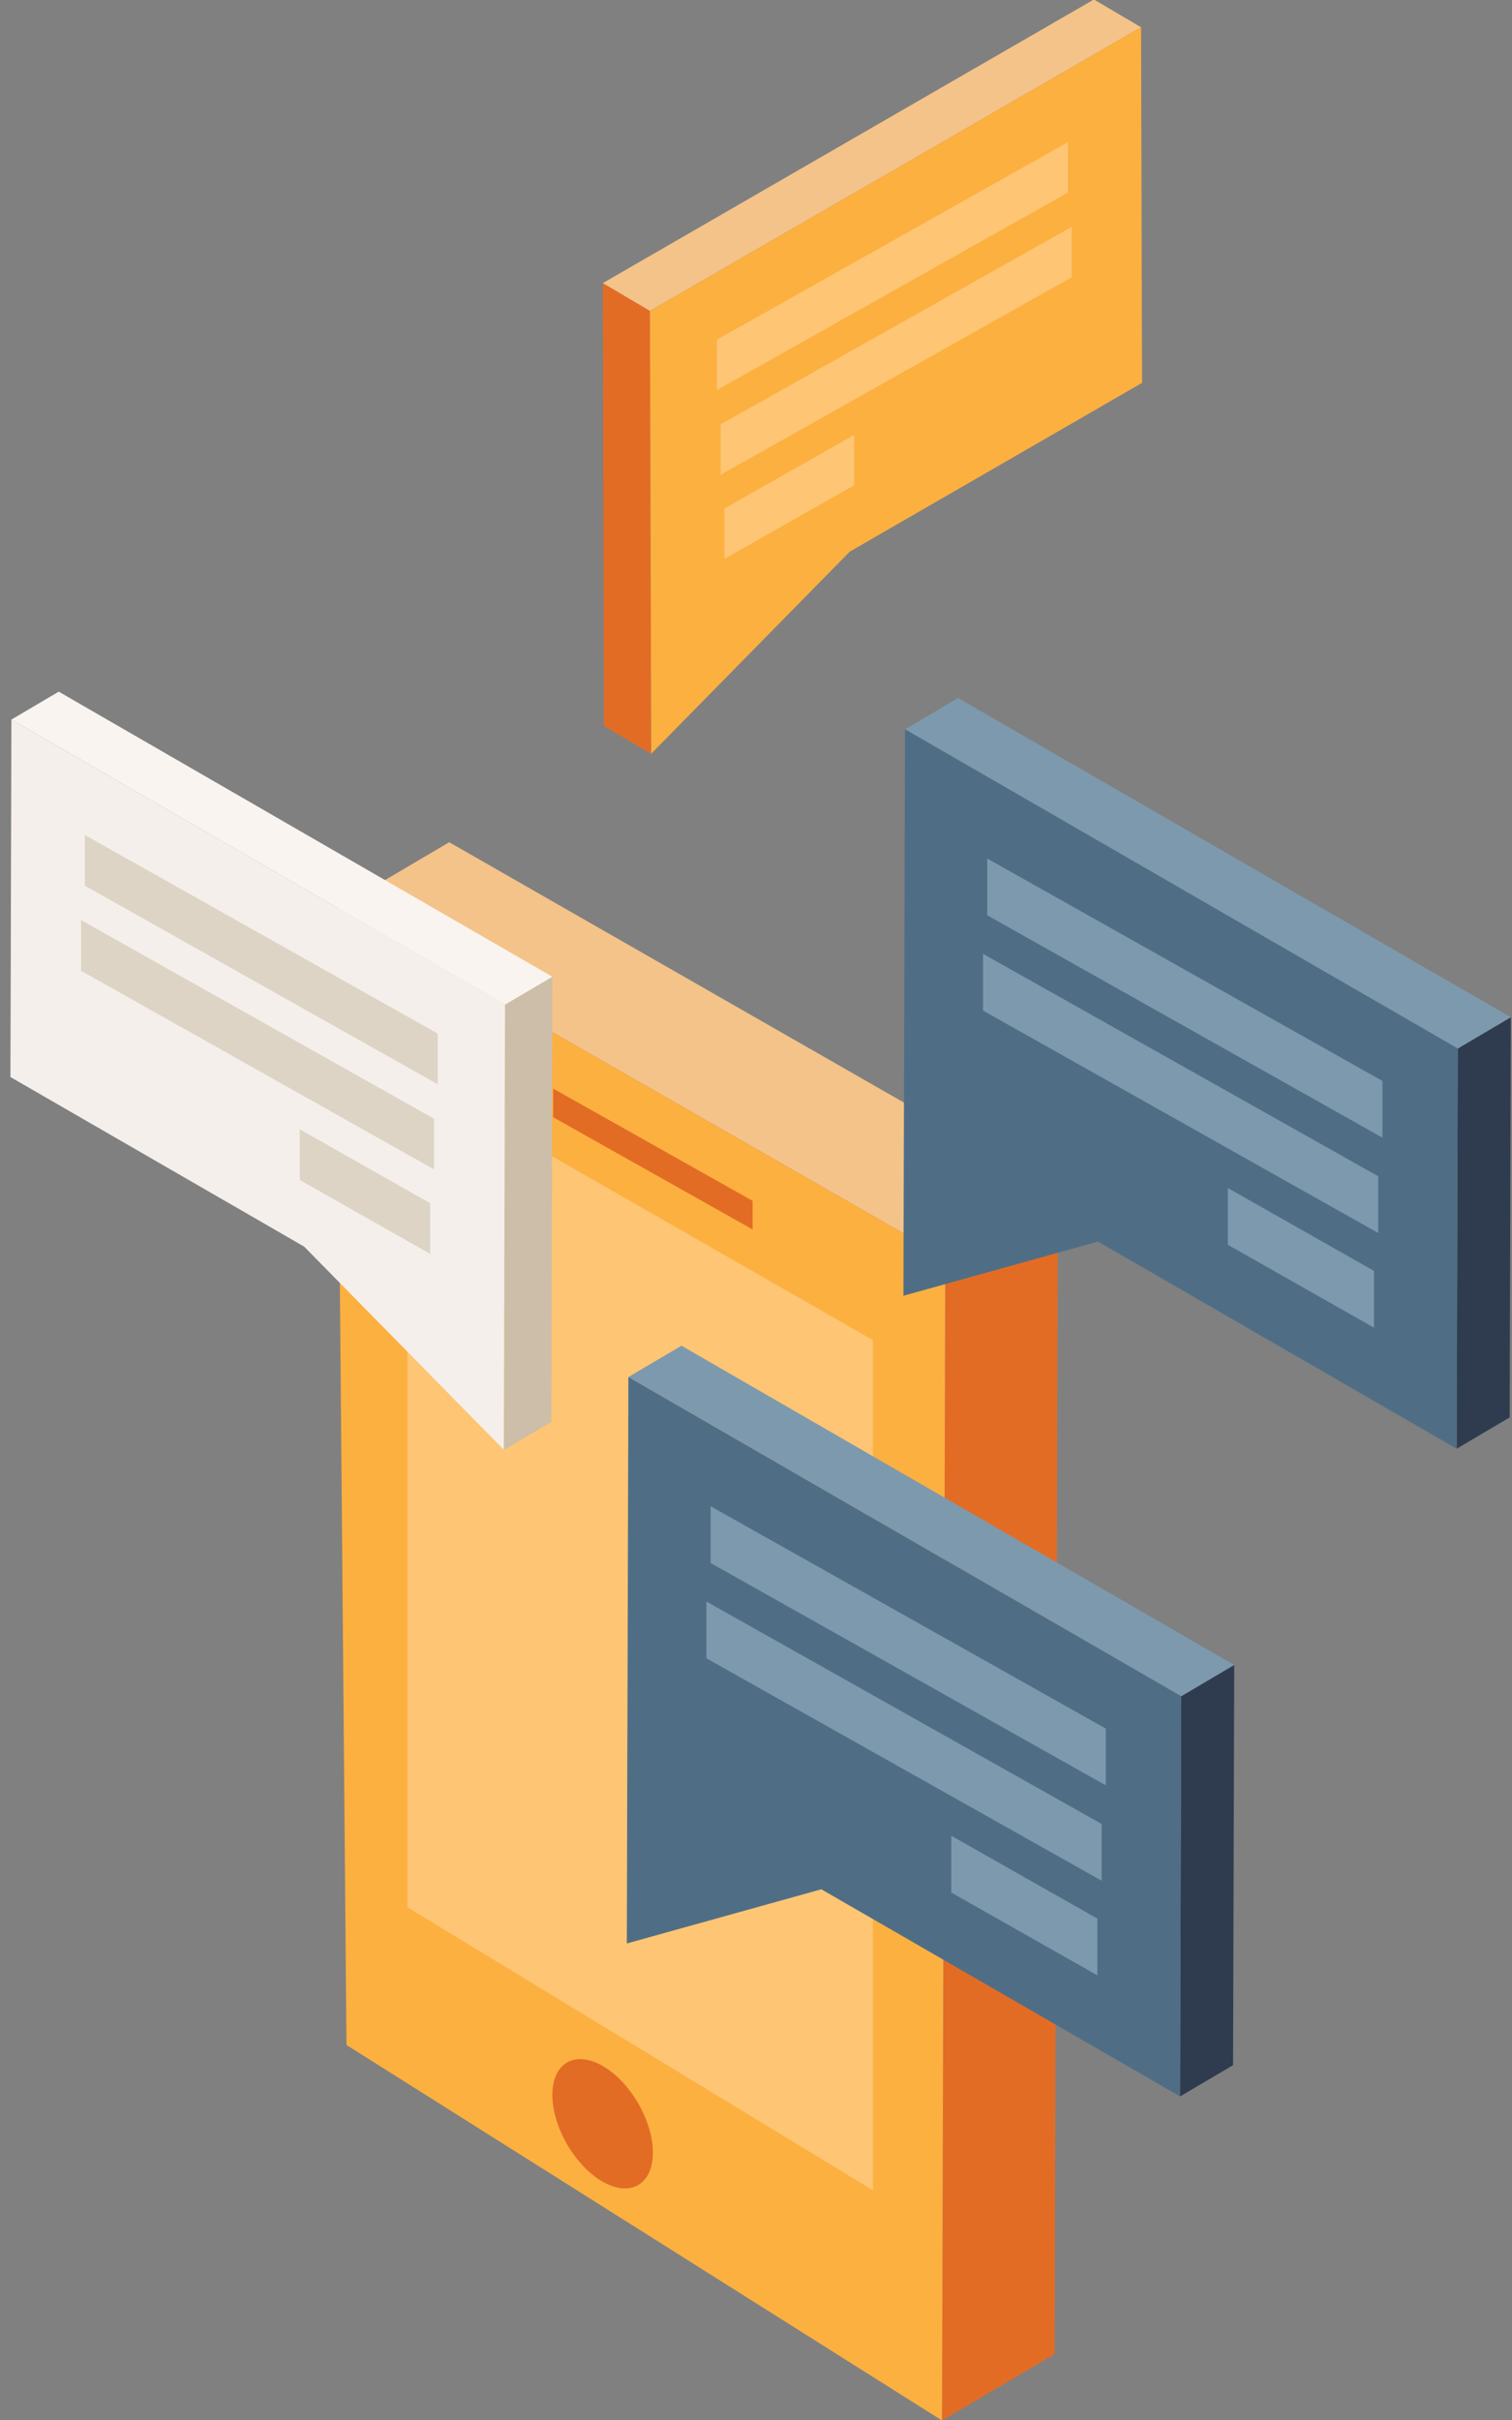 <svg xmlns="http://www.w3.org/2000/svg" width="75" height="120" viewBox="0 0 75 120"><rect x="0" y="0" width="75" height="120" fill="#808080" stroke="none"/><defs><clipPath id="ens0a"><path d="M.516 120.025V-.025h74.425v120.05z"/></clipPath><clipPath id="ens0b"><path d="M.516 120.025V-.025h74.425v120.05z"/></clipPath><clipPath id="ens0c"><path d="M35.56 19.344V7.048h17.416v12.296z"/></clipPath><clipPath id="ens0d"><path d="M35.746 23.543V11.246H53.16v12.297z"/></clipPath><clipPath id="ens0e"><path d="M35.932 27.713v-6.149h6.438v6.15z"/></clipPath><clipPath id="ens0f"><path d="M.516 120.025V-.025h74.425v120.05z"/></clipPath><clipPath id="ens0g"><path d="M20.206 108.61V53.226H43.3v55.384z"/></clipPath></defs><g><g><g><g/><g clip-path="url(#ens0a)"><path fill="#e36c25" d="M32.29 37.374l-2.337-1.38-.05-21.957 2.337 1.379z"/></g><g clip-path="url(#ens0a)"><path fill="#f4c389" d="M54.262-.025l-24.36 14.063 2.338 1.379L56.6 1.352z"/></g><g clip-path="url(#ens0a)"><path fill="#fcb040" d="M48.1 23.922l-3.255 1.876-2.694 1.557-9.85 10.02-.043-15.586-.01-3.075-.01-3.297 6.277-3.624 2.695-1.556 8.985-5.188 2.693-1.554L56.6 1.352l.012 4.237.009 3.074.012 4.91.017 5.35v.062"/></g><g clip-path="url(#ens0a)"><path fill="#fcb040" d="M47.717 23.214l-2.913 1.682-2.41 1.392-8.826 5.096-.03-10.078-.008-2.75-.008-2.952 5.617-3.244 2.411-1.391 8.044-4.645 2.41-1.39 3.32-1.917.01 3.79.008 2.753.013 4.394.013 4.788v.056"/></g><g clip-path="url(#ens0a)"><g><g/><g clip-path="url(#ens0b)" opacity=".72"><g opacity=".72"><g opacity=".72"><g opacity=".72"/><g clip-path="url(#ens0c)" opacity=".72"><path fill="#fff" d="M52.976 7.047v2.5L35.56 19.344v-2.5z"/></g></g></g></g><g clip-path="url(#ens0b)" opacity=".72"><g opacity=".72"><g opacity=".72"><g opacity=".72"/><g clip-path="url(#ens0d)" opacity=".72"><path fill="#fff" d="M53.161 11.246v2.5l-17.415 9.797v-2.5z"/></g></g></g></g><g clip-path="url(#ens0b)" opacity=".72"><g opacity=".72"><g opacity=".72"><g opacity=".72"/><g clip-path="url(#ens0e)" opacity=".72"><path fill="#fff" d="M42.37 21.564v2.5l-6.438 3.65v-2.5z"/></g></g></g></g></g></g><g clip-path="url(#ens0a)"><path fill="#e36c25" d="M46.888 62.34l-.161 57.685 5.584-3.293.164-57.687z"/></g><g clip-path="url(#ens0a)"><path fill="#f4c389" d="M46.889 62.34l5.586-3.296-30.192-17.28-5.586 3.29z"/></g><g clip-path="url(#ens0a)"><path fill="#fcb040" d="M17.186 101.404l29.541 18.621.162-57.685-30.192-17.285z"/></g><g clip-path="url(#ens0a)"><path fill="#e36c25" d="M27.439 53.98v1.42l9.893 5.566v-1.42z"/></g><g clip-path="url(#ens0a)"><g><g/><g clip-path="url(#ens0f)" opacity=".72"><g opacity=".72"><g opacity=".72"><g opacity=".72"/><g clip-path="url(#ens0g)" opacity=".72"><path fill="#fff" d="M20.206 53.225v41.349L43.3 108.61V66.451z"/></g></g></g></g><g clip-path="url(#ens0f)"><path fill="#e36c25" d="M29.899 102.446c-1.378-.794-2.495-.158-2.5 1.426-.006 1.583 1.107 3.507 2.482 4.304 1.38.793 2.5.157 2.504-1.425.006-1.582-1.11-3.509-2.486-4.305"/></g><g clip-path="url(#ens0f)"><path fill="#2f3c4f" d="M58.534 103.956l2.63-1.551.057-19.847-2.631 1.552z"/></g><g clip-path="url(#ens0f)"><path fill="#7d99ad" d="M58.59 84.11l2.63-1.551L33.804 66.73l-2.63 1.55z"/></g><g clip-path="url(#ens0f)"><path fill="#4f6e86" d="M31.094 96.37l9.645-2.686 3.665 2.112 3.032 1.752 11.1 6.409.036-12.674.011-3.46.01-3.711-7.065-4.079-3.034-1.752-10.114-5.839-3.032-1.75-4.178-2.412-.013 4.769-.01 3.46-.013 5.527-.02 6.022v.07l-.008 3.39v.002z"/></g><g clip-path="url(#ens0f)"><path fill="#4f6e86" d="M32.537 95.293l8.632-2.406 3.279 1.893 2.713 1.567 9.934 5.736.033-11.343.01-3.096.01-3.323-6.324-3.65-2.713-1.565-9.054-5.229-2.712-1.565-3.737-2.157-.01 4.266-.01 3.098-.014 4.946-.015 5.389v.063l-.01 3.034v.002z"/></g><g clip-path="url(#ens0f)"><path fill="#7d99ad" d="M35.25 74.69v2.814L54.852 88.53v-2.814z"/></g><g clip-path="url(#ens0f)"><path fill="#7d99ad" d="M35.042 79.416v2.814l19.602 11.028v-2.814z"/></g><g clip-path="url(#ens0f)"><path fill="#7d99ad" d="M47.187 91.03v2.814l7.247 4.108v-2.813z"/></g><g clip-path="url(#ens0f)"><path fill="#2f3c4f" d="M72.254 71.838l2.63-1.552.057-19.846-2.631 1.552z"/></g><g clip-path="url(#ens0f)"><path fill="#7d99ad" d="M72.31 51.993l2.63-1.552-27.417-15.829-2.63 1.55z"/></g><g clip-path="url(#ens0f)"><path fill="#4f6e86" d="M44.814 64.252l9.646-2.686 3.664 2.112 3.032 1.752 11.1 6.409.036-12.674.011-3.46.01-3.711-7.064-4.079-3.035-1.752-10.114-5.84-3.032-1.75-4.178-2.41-.013 4.768-.01 3.46-.013 5.527-.019 6.021v.07l-.01 3.39v.003z"/></g><g clip-path="url(#ens0f)"><path fill="#4f6e86" d="M46.257 63.175l8.632-2.406 3.279 1.893 2.713 1.567 9.935 5.735.032-11.342.01-3.097.01-3.322-6.324-3.65-2.713-1.566-9.054-5.228-2.712-1.565-3.737-2.157-.01 4.266-.01 3.098-.014 4.946-.015 5.389v.062l-.01 3.035v.001z"/></g><g clip-path="url(#ens0f)"><path fill="#7d99ad" d="M48.97 42.572v2.813l19.602 11.027V53.6z"/></g><g clip-path="url(#ens0f)"><path fill="#7d99ad" d="M48.762 47.298v2.814L68.364 61.14v-2.813z"/></g><g clip-path="url(#ens0f)"><path fill="#7d99ad" d="M60.907 58.912v2.814l7.247 4.108V63.02z"/></g><g clip-path="url(#ens0f)"><path fill="#ccbea8" d="M25.001 71.888l2.349-1.385.05-22.072-2.349 1.385z"/></g><g clip-path="url(#ens0f)"><path fill="#f9f4ef" d="M25.05 49.818l2.35-1.385L2.914 34.297l-2.35 1.385z"/></g><g clip-path="url(#ens0f)"><path fill="#f4efea" d="M9.109 58.366l3.271 1.887 2.708 1.564 9.9 10.07.045-15.665.01-3.09.009-3.314-6.31-3.642-2.708-1.565-9.032-5.214-2.707-1.562-3.73-2.154-.01 4.259-.01 3.09-.012 4.935-.017 5.378v.063"/></g><g clip-path="url(#ens0f)"><path fill="#f4efea" d="M9.494 57.655l2.928 1.69 2.423 1.4 8.87 5.122.03-10.13.009-2.765.008-2.968-5.646-3.259-2.423-1.398-8.085-4.668-2.422-1.398-3.338-1.926-.01 3.81-.008 2.766-.013 4.417-.013 4.812v.056"/></g><g clip-path="url(#ens0f)"><path fill="#ddd4c6" d="M4.208 41.405v2.512l17.505 9.848v-2.512z"/></g><g clip-path="url(#ens0f)"><path fill="#ddd4c6" d="M4.022 45.625v2.513l17.505 9.848v-2.513z"/></g><g clip-path="url(#ens0f)"><path fill="#ddd4c6" d="M14.868 55.997v2.513l6.471 3.666v-2.511z"/></g></g></g></g></g></g></svg>